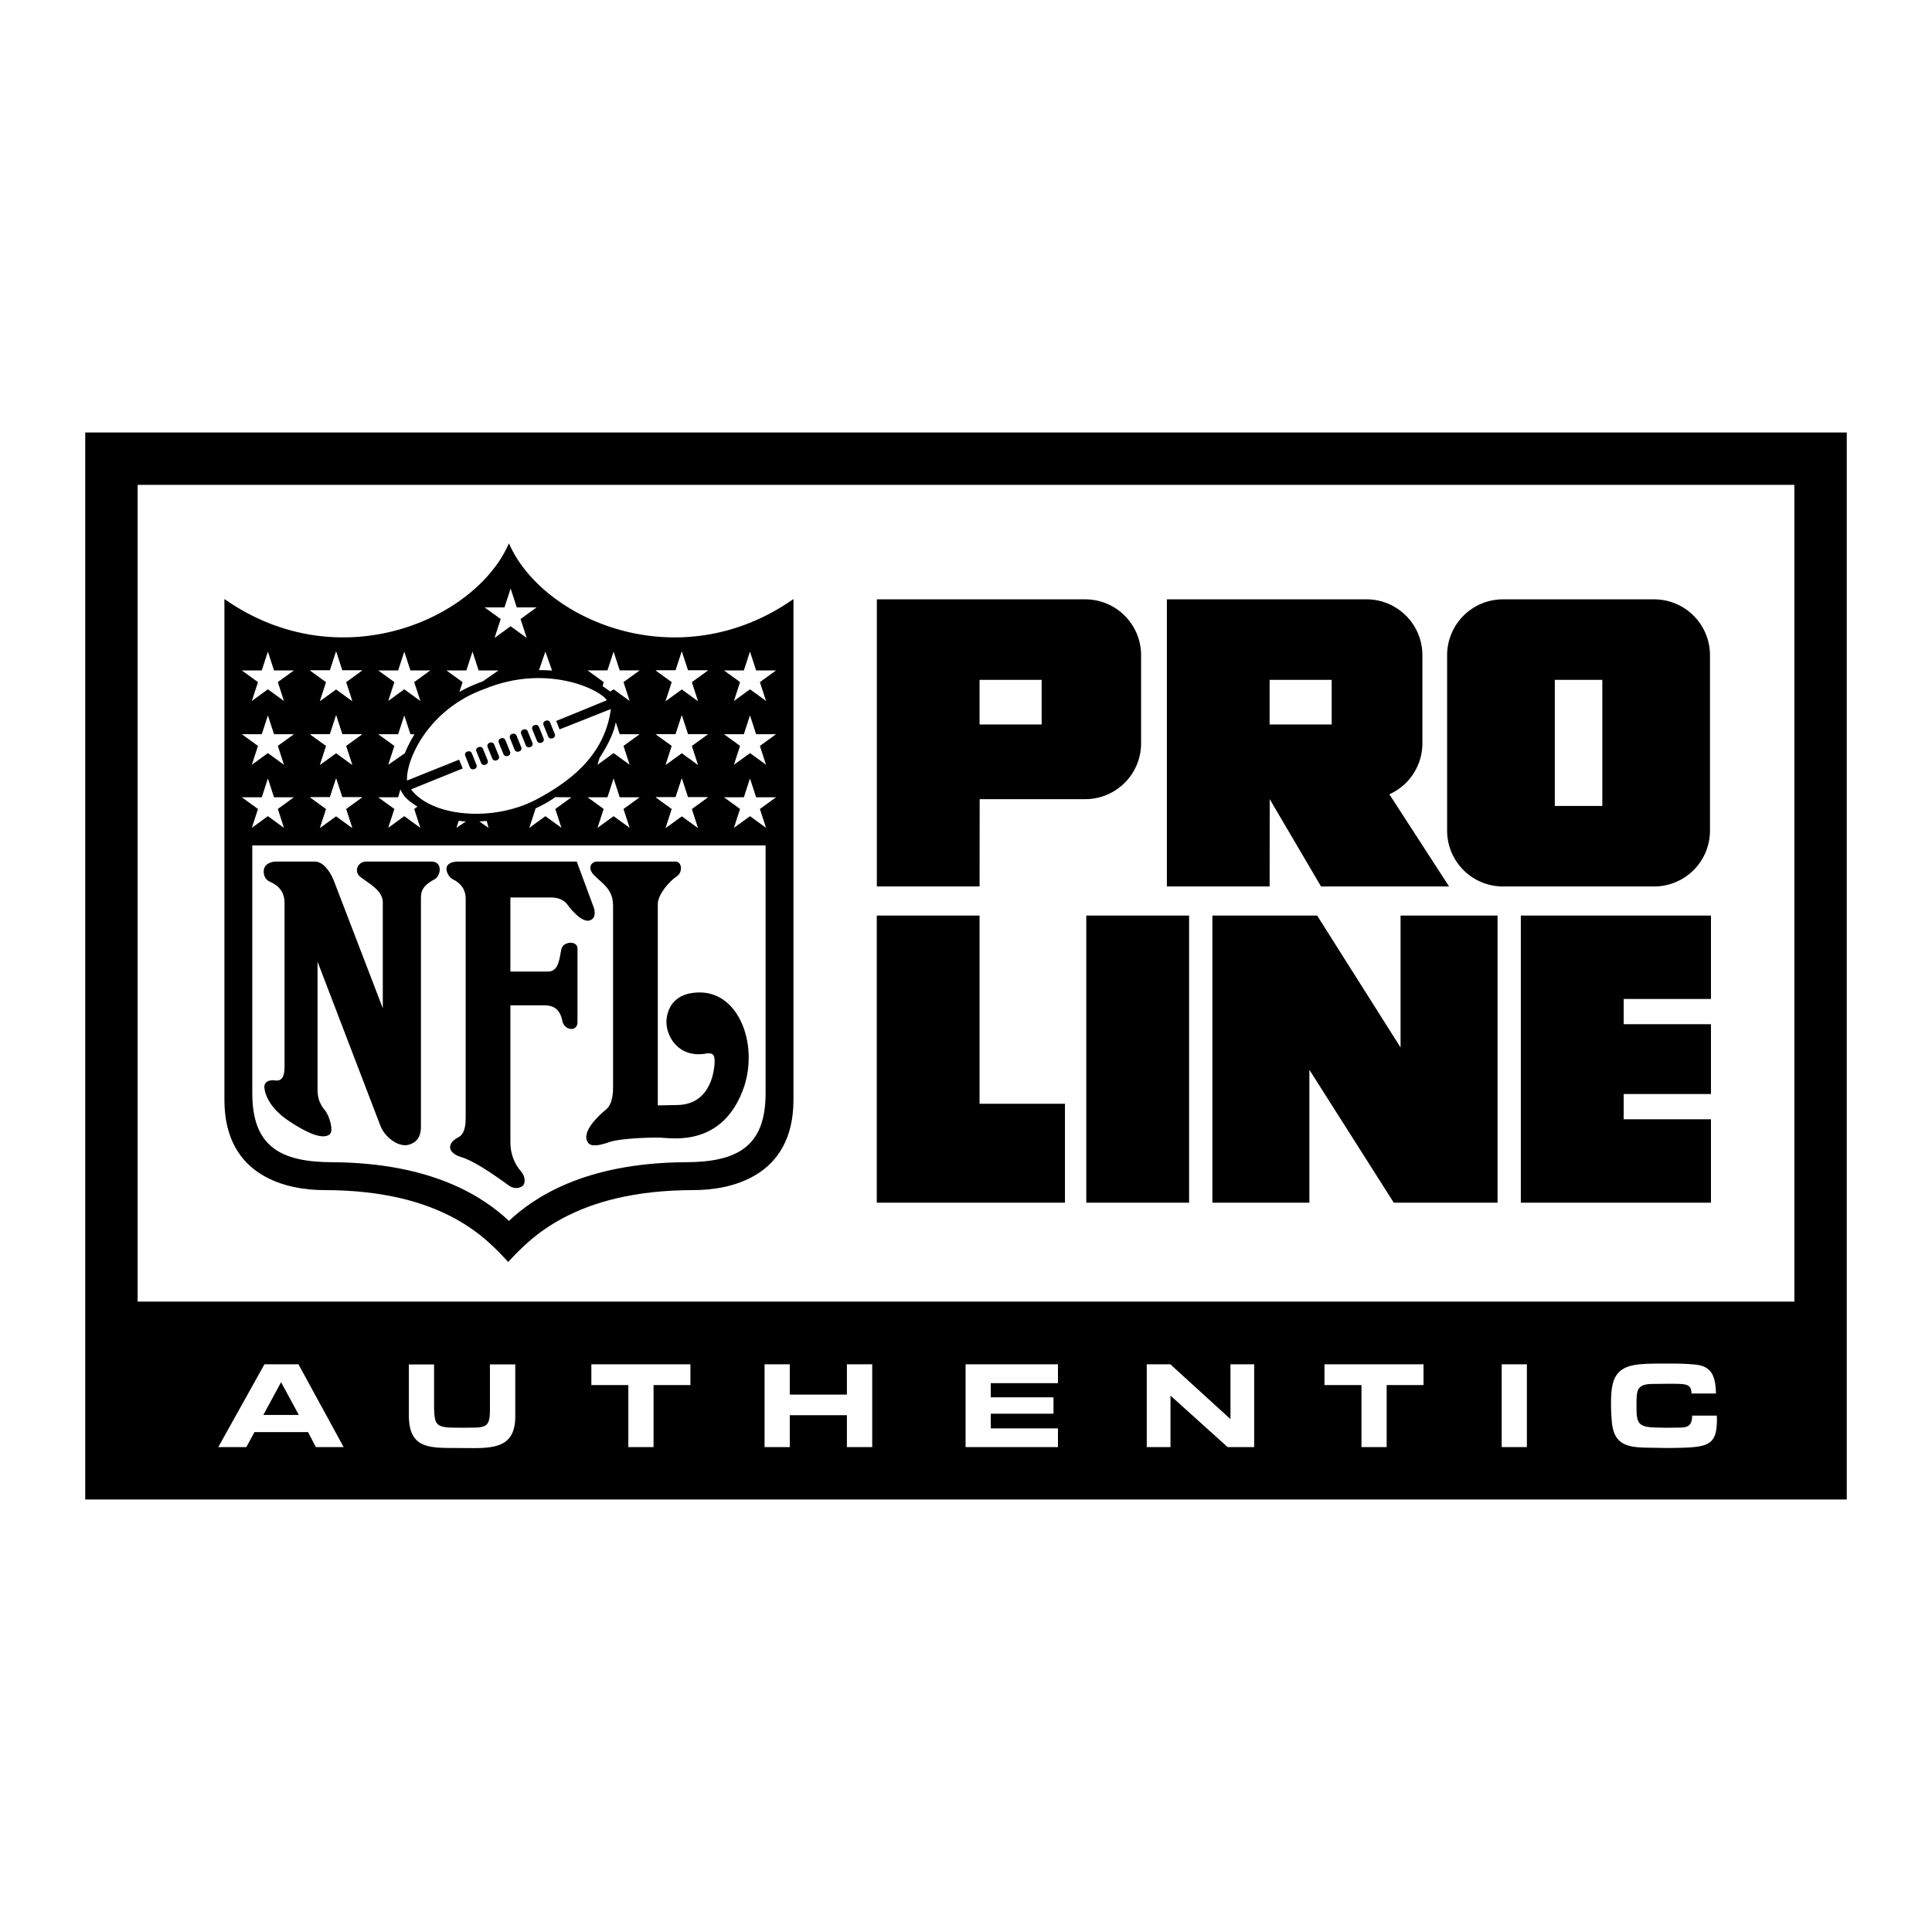 <svg xmlns="http://www.w3.org/2000/svg" width="2500" height="2500" viewBox="0 0 192.756 192.756"><g fill-rule="evenodd" clip-rule="evenodd"><path fill="#fff" d="M0 0h192.756v192.756H0V0z"/><path d="M184.252 149.605V43.15H8.504v106.455h175.748z"/><path fill="#fff" d="M13.73 48.376v81.487h165.295V48.376H13.73z"/><path d="M50.777 54.207c3.292 7.609 16.9 13.608 28.387 5.561v49.969c0 7.828-6.511 9-9.95 9-11.999 0-16.461 4.975-18.51 7.17-2.048-2.195-6.365-7.17-18.364-7.17-3.438 0-9.95-1.172-9.95-9v-49.97c11.486 8.047 25.095 2.048 28.387-5.56z"/><path fill="#fff" d="M24.126 66.887h1.991l.611-1.877.611 1.877h1.986l-1.607 1.165.614 1.888-1.607-1.169-1.598 1.164.612-1.88-1.613-1.168zM30.931 66.887h1.989l.613-1.877.611 1.877h1.984l-1.606 1.165.614 1.888-1.606-1.169-1.599 1.164.611-1.88-1.611-1.168z"/><path fill="#fff" d="M30.931 66.887h1.989l.613-1.877.611 1.877h1.984l-1.606 1.165.614 1.888-1.606-1.169-1.599 1.164.611-1.88-1.611-1.168zM37.735 66.887h1.99l.611-1.877.612 1.877h1.985l-1.607 1.165.614 1.888-1.607-1.169-1.598 1.164.612-1.88-1.612-1.168zM24.126 73.252h1.991l.611-1.877.611 1.877h1.986l-1.607 1.165.614 1.888-1.607-1.168-1.598 1.162.612-1.879-1.613-1.168zM30.931 73.252h1.989l.613-1.877.611 1.877h1.984l-1.606 1.165.614 1.888-1.606-1.168-1.599 1.162.611-1.879-1.611-1.168z"/><path fill="#fff" d="M30.931 73.252h1.989l.613-1.877.611 1.877h1.984l-1.606 1.165.614 1.888-1.606-1.168-1.599 1.162.611-1.879-1.611-1.168zM24.126 79.544h1.991l.611-1.877.611 1.877h1.986l-1.607 1.165.614 1.888-1.607-1.168-1.598 1.162.612-1.879-1.613-1.168zM30.931 79.544h1.989l.613-1.877.611 1.877h1.984l-1.606 1.165.614 1.888-1.606-1.168-1.599 1.162.611-1.879-1.611-1.168z"/><path fill="#fff" d="M30.931 79.544h1.989l.613-1.877.611 1.877h1.984l-1.606 1.165.614 1.888-1.606-1.168-1.599 1.162.611-1.879-1.611-1.168zM76.384 84.349v24.729c0 5.342-2.853 6.877-8.048 6.877-10.096.074-15.145 3.586-17.559 5.854-2.414-2.268-7.462-5.779-17.559-5.854-5.194 0-8.048-1.535-8.048-6.877V84.349h51.214zM77.427 66.887h-1.989l-.612-1.877-.612 1.877H72.23l1.606 1.165-.614 1.888 1.607-1.169 1.598 1.164-.612-1.88 1.612-1.168zM70.624 66.887h-1.991l-.611-1.877-.612 1.877h-1.985l1.607 1.165-.614 1.888 1.606-1.169 1.599 1.164-.612-1.88 1.613-1.168z"/><path fill="#fff" d="M70.624 66.887h-1.991l-.611-1.877-.612 1.877h-1.985l1.607 1.165-.614 1.888 1.606-1.169 1.599 1.164-.612-1.88 1.613-1.168zM77.427 73.252h-1.989l-.612-1.877-.612 1.877H72.23l1.606 1.165-.614 1.888 1.607-1.168 1.598 1.162-.612-1.879 1.612-1.168zM70.624 73.252h-1.991l-.611-1.877-.612 1.877h-1.985l1.607 1.165-.614 1.888 1.606-1.168 1.599 1.162-.612-1.879 1.613-1.168z"/><path fill="#fff" d="M70.624 73.252h-1.991l-.611-1.877-.612 1.877h-1.985l1.607 1.165-.614 1.888 1.606-1.168 1.599 1.162-.612-1.879 1.613-1.168zM77.427 79.544h-1.989l-.612-1.877-.612 1.877H72.23l1.606 1.165-.614 1.888 1.607-1.168 1.598 1.162-.612-1.879 1.612-1.168zM70.624 79.544h-1.991l-.611-1.877-.612 1.877h-1.985l1.607 1.165-.614 1.888 1.606-1.168 1.599 1.162-.612-1.879 1.613-1.168z"/><path fill="#fff" d="M70.624 79.544h-1.991l-.611-1.877-.612 1.877h-1.985l1.607 1.165-.614 1.888 1.606-1.168 1.599 1.162-.612-1.879 1.613-1.168zM63.819 79.544H61.83l-.612-1.877-.612 1.877h-1.984l1.606 1.165-.614 1.888 1.606-1.168 1.599 1.162-.611-1.879 1.611-1.168zM48.343 60.595h1.99l.612-1.877.612 1.877h1.984l-1.606 1.165.614 1.887-1.607-1.168-1.598 1.164.612-1.88-1.613-1.168z"/><path d="M46.46 111.492c0 .477 0 1.609-.732 1.977-.731.365-.877.84-.805 1.133.073.293.402.623.988.805.585.184 1.683.549 4.938 2.928.585.365 1.17.146 1.354-.074.183-.219.256-.842-.22-1.389-.518-.6-1.061-1.537-1.061-2.928v-13.645h3.329c.805 0 1.609.219 1.865 1.609.22.914 1.5 1.061 1.5.072v-7.352c0-.805-1.427-.732-1.609.073-.184.805-.22 2.232-1.317 2.232h-3.768v-7.39h4.097c.623 0 1.244.219 1.61.731s1.5 1.866 2.268 1.537c.366-.146.549-.512.366-1.207l-1.719-4.646H45.729c-.731 0-1.097.257-1.17.586s.146.951.659 1.207c.512.256 1.244.768 1.244 1.938v21.803h-.002z"/><path d="M61.166 108.383c0 .512 0 1.756-.731 2.342-.732.586-2.524 2.268-1.756 3.291.292.404 1.097.293 2.122-.072s4.024-.475 5.122-.439c1.097.037 6.292.988 8.34-5.158 1.354-4.242-.549-9.254-4.354-9.328-2.158-.035-3.219 1.061-3.402 2.635-.183 1.572 1.098 3.914 3.841 3.475.768-.146.951.109.951.732 0 .621-.22 4.389-3.805 4.389-.585 0-1.463.037-1.865.037V90.202c0-.951 1.134-2.268 1.902-2.78.585-.366.548-1.464-.146-1.464h-7.829c-.512 0-1.024.586-.292 1.354.731.768 1.902 1.354 1.902 3.036v18.035zM27.548 85.958c-.548 0-1.097.257-1.207.732-.092.398 0 1.024.585 1.28s1.463.769 1.463 2.122v16.316c0 .621-.073 1.5-.914 1.389-.842-.109-1.062.293-1.098.549-.037.258.109 1.977 2.524 3.549.805.512 3.073 2.012 3.987 1.281.439-.33-.037-1.902-.476-2.414-.439-.514-.731-1.135-.731-2.014V95.946l6.292 16.425c.439 1.098 1.829 2.158 2.853 1.828 1.024-.328 1.171-1.133 1.171-1.793V89.69c0-.658.036-1.243 1.317-1.938.658-.292.915-1.793-.256-1.793H36.51c-.768 0-1.28.952-.549 1.537s2.231 1.317 2.231 2.524v10.572l-4.901-12.767c-.403-.988-1.098-1.866-1.866-1.866h-3.877v-.001z"/><path d="M45.802 75.79l.366.878-5.158 2.085c2.048 2.743 8.158 3.292 12.474 1.024 4.146-2.178 6.914-4.938 7.463-9.036l-5.122 2.03-.329-.841 5.049-2.067c-.695-1.097-6.036-3.658-12.182-1.134-5.634 2.012-7.865 7.061-7.756 9.146l5.195-2.085z" fill="#fff"/><path d="M47.366 76.719a.317.317 0 0 0 .175-.412l-.467-1.154a.317.317 0 0 0-.412-.175l-.071.018a.315.315 0 0 0-.174.411l.466 1.154c.065.162.25.24.412.175l.071-.017zM48.481 76.28a.317.317 0 0 0 .175-.412l-.467-1.154a.317.317 0 0 0-.412-.175l-.071.018a.315.315 0 0 0-.174.411L48 76.123c.065.162.25.24.411.175l.07-.018zM49.597 75.841a.316.316 0 0 0 .174-.412l-.466-1.154a.316.316 0 0 0-.411-.175l-.071.018a.314.314 0 0 0-.174.411l.467 1.154c.065.162.25.24.411.175l.07-.017zM50.713 75.402a.316.316 0 0 0 .174-.412l-.466-1.154a.317.317 0 0 0-.412-.175l-.071.018a.315.315 0 0 0-.174.411l.467 1.154c.065.162.249.24.411.174l.071-.016zM51.829 74.962a.314.314 0 0 0 .174-.411l-.466-1.154a.317.317 0 0 0-.412-.175l-.071.018a.316.316 0 0 0-.175.411l.467 1.154c.065.162.25.24.411.175l.072-.018zM52.944 74.524a.316.316 0 0 0 .175-.412l-.467-1.154a.317.317 0 0 0-.412-.175l-.07.018a.317.317 0 0 0-.175.412l.466 1.153c.065.162.25.24.412.175l.071-.017zM54.06 74.085a.317.317 0 0 0 .175-.412l-.467-1.154a.317.317 0 0 0-.412-.175l-.07.018a.316.316 0 0 0-.175.411l.467 1.154c.065.162.25.24.412.174l.07-.016zM55.176 73.646a.317.317 0 0 0 .175-.412l-.467-1.154a.317.317 0 0 0-.412-.175l-.07.018a.317.317 0 0 0-.175.412l.467 1.154c.065.162.249.24.411.174l.071-.017z"/><path d="M60.884 68.996l.336-.225 1.599 1.163-.611-1.88 1.611-1.168H61.83l-.612-1.877-.612 1.877h-1.984l1.606 1.166-.104.412c.25.153.516.354.76.532zM53.777 66.859l.637-1.85.667 1.895a14.786 14.786 0 0 0-1.304-.045zM45.838 69.034l.313-.979-1.612-1.168h1.99l.612-1.877.612 1.877h1.984l-1.57 1.092c-1.145.414-2.017.87-2.329 1.055zM41.357 73.27l-.409-.018-.612-1.877-.611 1.877h-1.99l1.612 1.168-.612 1.879 1.654-1.145c.239-.587.553-1.245.968-1.884zM41.65 80.481l-.324.228.614 1.887-1.607-1.168-1.599 1.163.612-1.879-1.612-1.168h1.99l.224-.792c.367.878 1.025 1.281 1.702 1.729zM48.562 81.905l.182.692-.925-.644c.198-.013.548-.028.743-.048zM46.479 81.959l-.939.632.227-.698c.242.022.467.059.712.066zM53.417 80.661l.007.049-.614 1.887 1.606-1.168 1.599 1.163-.611-1.879 1.612-1.168-1.627-.011c-.031.021-.172.132-.203.152-.477.31-1.025.64-1.769.975zM61.434 72.048l.396 1.204h1.989l-1.611 1.168.611 1.879-1.599-1.163-1.606 1.168.199-.681c.877-1.352 1.444-2.559 1.621-3.575z" fill="#fff"/><path d="M87.475 91.346v28.646h18.775v-9.871h-8.518V91.346H87.475zM108.379 91.346h10.258v28.646h-10.258V91.346zM120.959 119.992V91.346h10.453l8.322 13.162V91.346h9.678v28.646h-10.355l-8.42-13.258v13.258h-9.678zM151.734 119.992V91.346h18.969v8.322h-8.709v2.518h8.709v6.966h-8.709v2.516h8.709v8.324h-18.969z"/><path d="M25.392 142.881l-.817 1.498h-2.799l4.608-8.262h3.394l4.509 8.262h-2.774l-.78-1.498h-5.341zm2.651-4.979l-1.771 3.27h3.543l-1.772-3.27zM51.408 136.131v5.189c0 2.787-1.685 3.158-4.125 3.158-.681 0-1.375-.012-2.056-.012-2.626 0-4.435-.1-4.435-3.27v-5.066h2.515v4.322c.049 1.549.136 1.945 1.796 1.982l1.127.012 1.041-.012c1.412 0 1.573-.396 1.61-1.623v-4.682h2.527v.002zM65.205 144.379H62.69v-6.191H59v-2.071h9.884v2.071h-3.679v6.191zM84.495 136.117h2.527v8.262h-2.527v-3.182h-5.699v3.182h-2.514v-8.262h2.514v3.024h5.699v-3.024zM96.336 136.117h9.217V138h-6.701v1.412h6.255v1.635h-6.255v1.463h6.701v1.869h-9.217v-8.262zM125.129 144.379h-2.645l-5.705-5.141v5.141h-2.367v-8.262h2.356l5.996 5.469v-5.469h2.365v8.262zM138.348 144.379h-2.514v-6.191h-3.691v-2.071h9.882v2.071h-3.677v6.191zM152.338 144.379h-2.514v-8.262h2.514v8.262zM171.287 141.234c0 .111.012.234.012.357 0 2.305-.656 2.738-3.098 2.838a53.37 53.37 0 0 1-1.92.037l-1.561-.025c-2.105-.025-3.729-.086-3.914-2.676a20.52 20.52 0 0 1-.074-1.734c0-2.402.385-3.74 3.023-3.926.779-.062 1.572-.062 2.354-.062 1.027 0 2.068 0 3.096.111 1.723.188 1.957 1.4 1.994 2.875h-2.439c0-.805-.434-.918-1.164-.955-.236-.012-.471-.012-.707-.012h-.693l-1.275.012c-1.635.014-1.648.607-1.648 2.168 0 1.686.088 2.131 1.883 2.18l.979.025c.434 0 .855-.012 1.289-.012.854 0 1.398-.074 1.398-1.201h2.465z" fill="#fff"/><path d="M97.742 79.732h10.531a5.574 5.574 0 0 0 5.574-5.574V65.37a5.574 5.574 0 0 0-5.574-5.574h-20.79v28.646h10.249l.01-8.71z"/><path fill="#fff" d="M97.732 67.829v4.452h6.194v-4.452h-6.194z"/><path d="M126.68 79.732l-.01 8.71h-10.25V59.796h19.918a5.573 5.573 0 0 1 5.574 5.574v8.788a5.577 5.577 0 0 1-3.295 5.089l5.957 9.195h-12.775l-5.119-8.71z"/><path fill="#fff" d="M126.67 67.829v4.452h6.193v-4.452h-6.193z"/><path d="M165.033 88.442a5.573 5.573 0 0 0 5.572-5.574V65.371a5.572 5.572 0 0 0-5.572-5.574h-15.08a5.575 5.575 0 0 0-5.574 5.574v17.498a5.574 5.574 0 0 0 5.574 5.574h15.08v-.001z"/><path fill="#fff" d="M159.863 80.41V67.829h-4.74V80.41h4.74z"/></g></svg>